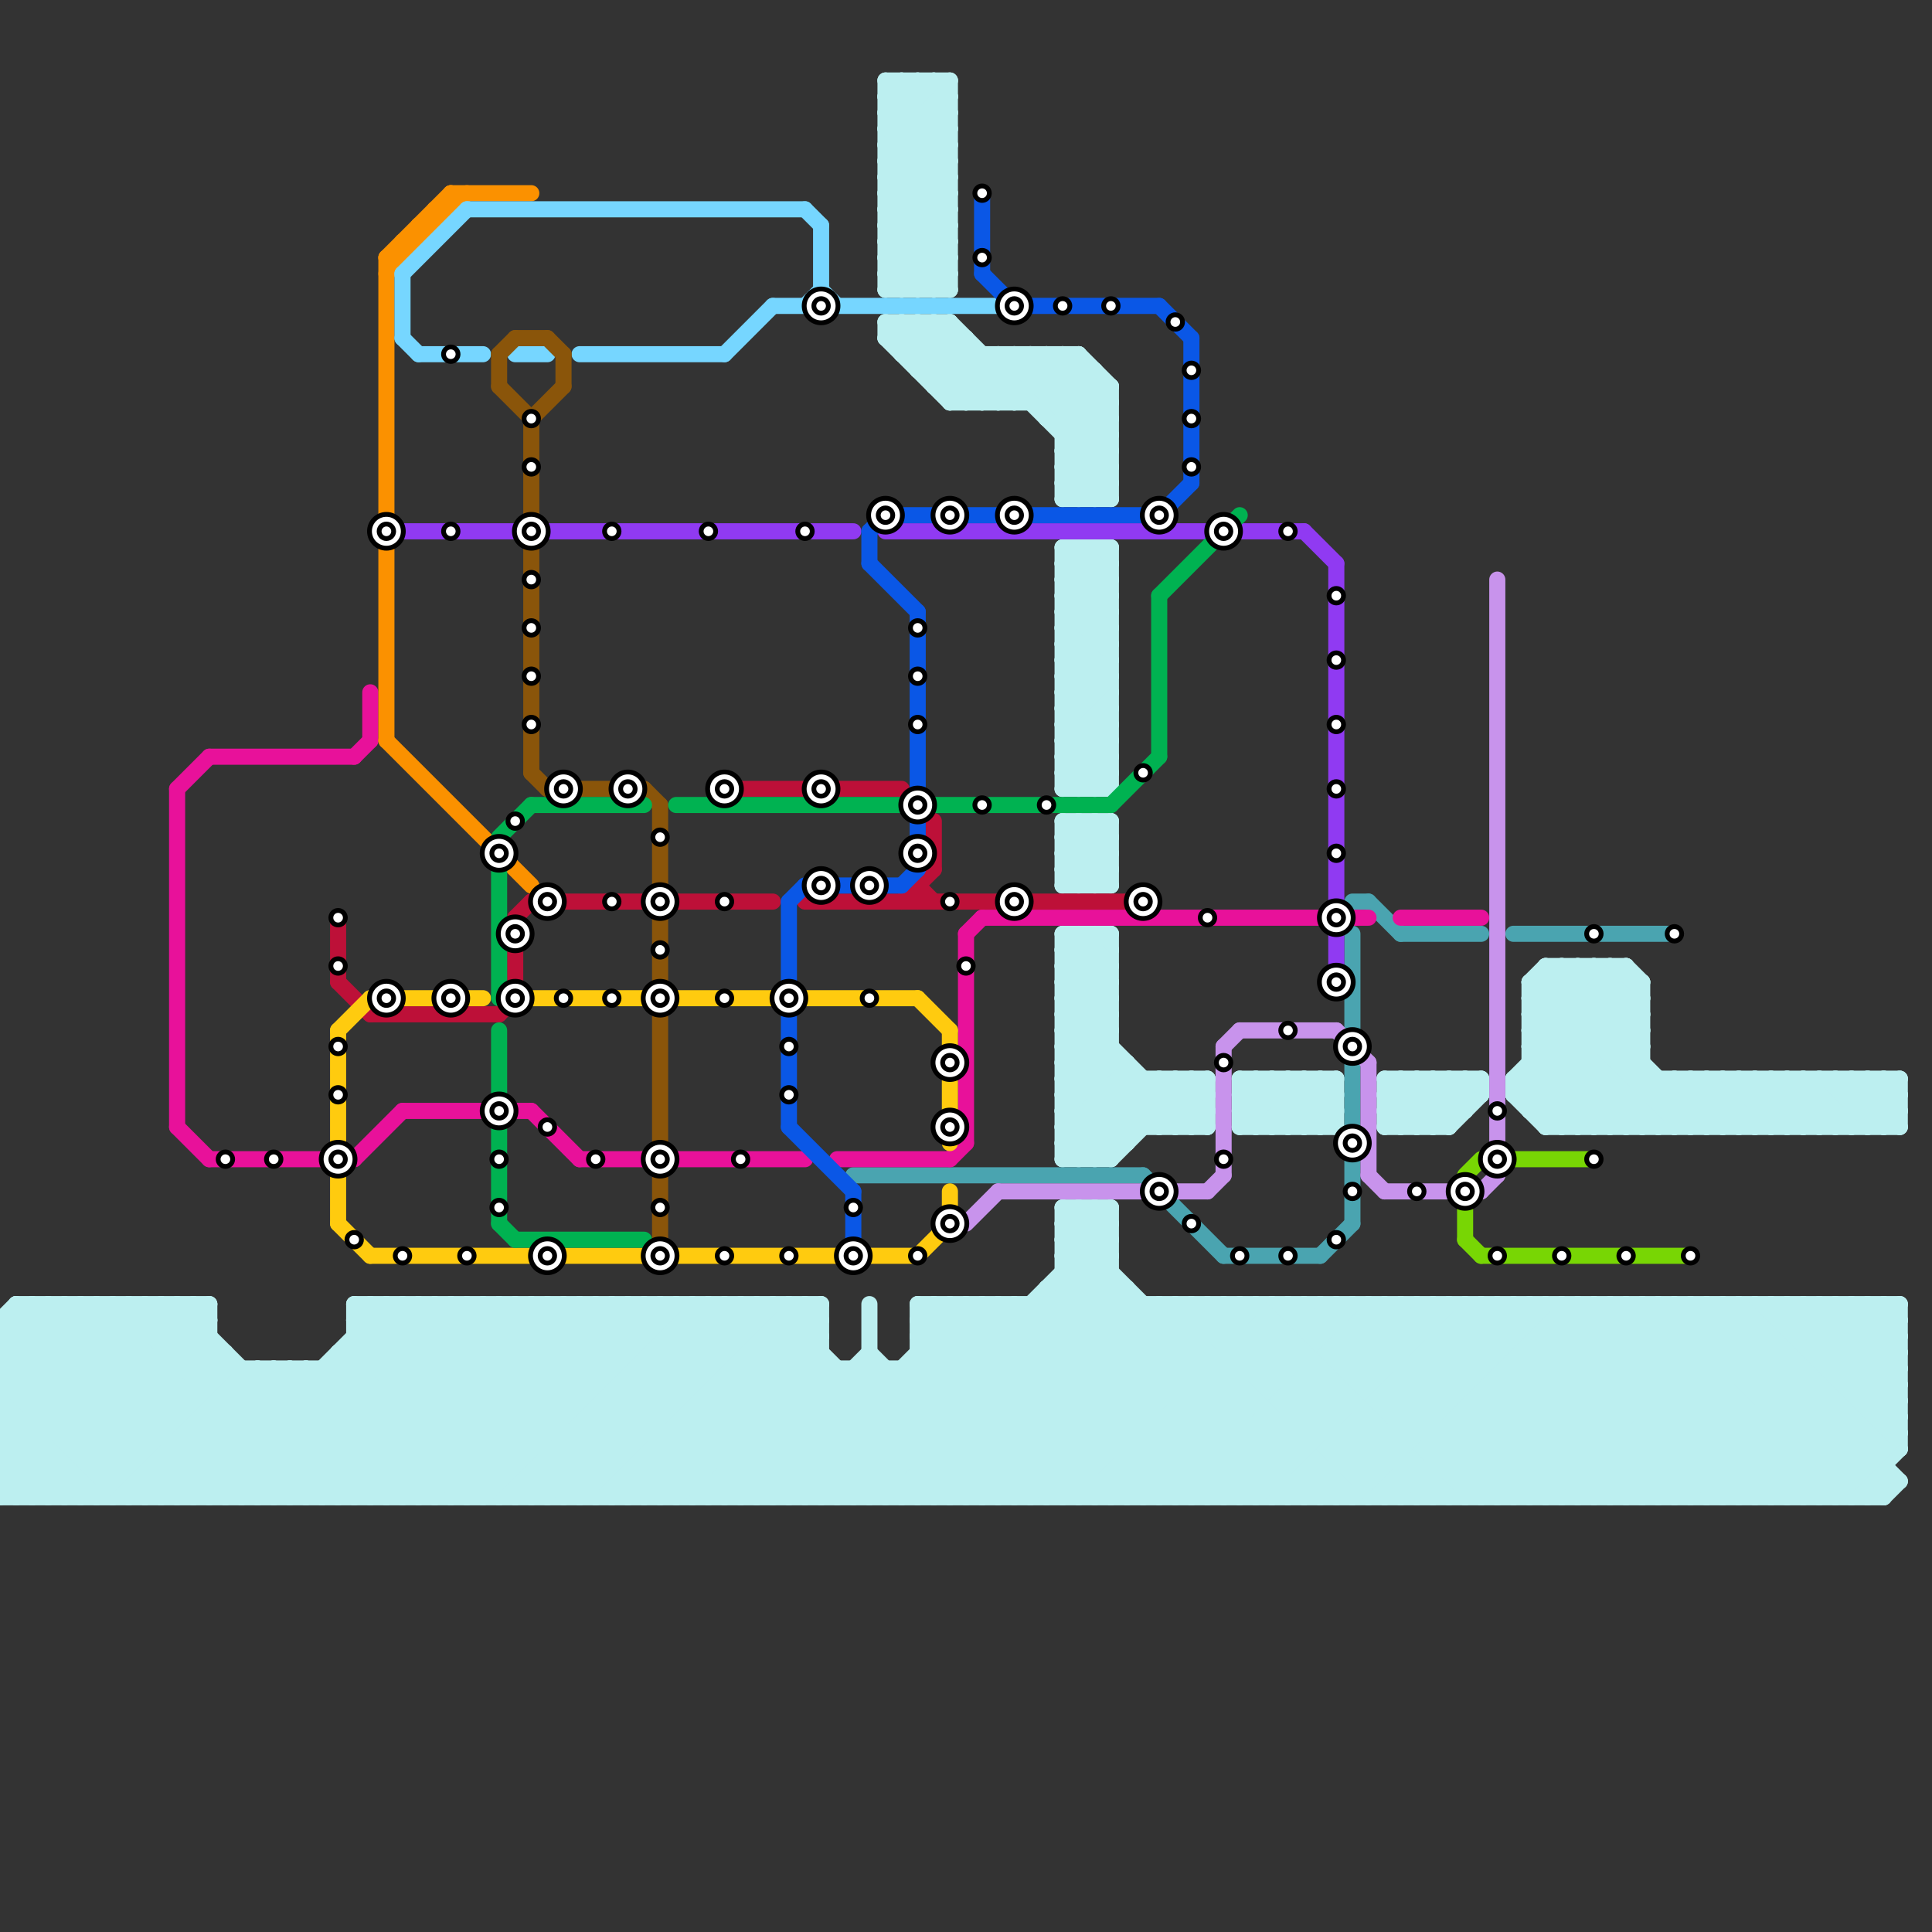 
<svg version="1.1" xmlns="http://www.w3.org/2000/svg" viewBox="0 0 120 120">
<rect x="0" y="0" width="120" height="120" fill="#333333" stroke="none"/>
<style>text { font: 1px Helvetica; font-weight: 600; white-space: pre; dominant-baseline: central; } line { stroke-width: 1; fill: none; stroke-linecap: round; stroke-linejoin: round; } .c0 { stroke: #bceff0 } .c1 { stroke: #4aa4b0 } .c2 { stroke: #78d604 } .c3 { stroke: #e8119a } .c4 { stroke: #bd1038 } .c5 { stroke: #ffcb0f } .c6 { stroke: #fb9100 } .c7 { stroke: #76d6ff } .c8 { stroke: #903af2 } .c9 { stroke: #8a550a } .c10 { stroke: #00b251 } .c11 { stroke: #0a57e6 } .c12 { stroke: #c893ec }</style><defs><g id="wm-xf"><circle r="1.2" fill="#000"/><circle r="0.9" fill="#fff"/><circle r="0.6" fill="#000"/><circle r="0.3" fill="#fff"/></g><g id="wm"><circle r="0.6" fill="#000"/><circle r="0.3" fill="#fff"/></g></defs><line class="c0" x1="56" y1="85" x2="56" y2="93"/><line class="c0" x1="89" y1="67" x2="91" y2="69"/><line class="c0" x1="66" y1="37" x2="69" y2="34"/><line class="c0" x1="66" y1="39" x2="69" y2="36"/><line class="c0" x1="65" y1="80" x2="70" y2="80"/><line class="c0" x1="101" y1="81" x2="101" y2="93"/><line class="c0" x1="94" y1="68" x2="101" y2="61"/><line class="c0" x1="65" y1="80" x2="78" y2="93"/><line class="c0" x1="66" y1="41" x2="69" y2="44"/><line class="c0" x1="66" y1="43" x2="69" y2="46"/><line class="c0" x1="95" y1="63" x2="98" y2="60"/><line class="c0" x1="84" y1="81" x2="96" y2="93"/><line class="c0" x1="34" y1="93" x2="46" y2="81"/><line class="c0" x1="12" y1="81" x2="13" y2="82"/><line class="c0" x1="68" y1="58" x2="69" y2="59"/><line class="c0" x1="3" y1="81" x2="3" y2="93"/><line class="c0" x1="52" y1="93" x2="69" y2="76"/><line class="c0" x1="72" y1="70" x2="75" y2="67"/><line class="c0" x1="66" y1="60" x2="68" y2="58"/><line class="c0" x1="28" y1="81" x2="40" y2="93"/><line class="c0" x1="92" y1="81" x2="92" y2="93"/><line class="c0" x1="49" y1="93" x2="61" y2="81"/><line class="c0" x1="99" y1="81" x2="111" y2="93"/><line class="c0" x1="66" y1="36" x2="69" y2="36"/><line class="c0" x1="105" y1="67" x2="108" y2="70"/><line class="c0" x1="66" y1="38" x2="69" y2="38"/><line class="c0" x1="86" y1="81" x2="98" y2="93"/><line class="c0" x1="24" y1="93" x2="36" y2="81"/><line class="c0" x1="5" y1="81" x2="5" y2="93"/><line class="c0" x1="80" y1="81" x2="92" y2="93"/><line class="c0" x1="60" y1="93" x2="72" y2="81"/><line class="c0" x1="77" y1="69" x2="83" y2="69"/><line class="c0" x1="23" y1="81" x2="23" y2="93"/><line class="c0" x1="30" y1="81" x2="42" y2="93"/><line class="c0" x1="66" y1="70" x2="68" y2="72"/><line class="c0" x1="79" y1="81" x2="91" y2="93"/><line class="c0" x1="26" y1="93" x2="38" y2="81"/><line class="c0" x1="91" y1="67" x2="91" y2="69"/><line class="c0" x1="66" y1="27" x2="69" y2="24"/><line class="c0" x1="94" y1="81" x2="106" y2="93"/><line class="c0" x1="81" y1="81" x2="93" y2="93"/><line class="c0" x1="80" y1="93" x2="92" y2="81"/><line class="c0" x1="56" y1="18" x2="59" y2="15"/><line class="c0" x1="67" y1="58" x2="67" y2="72"/><line class="c0" x1="98" y1="81" x2="98" y2="93"/><line class="c0" x1="58" y1="24" x2="69" y2="24"/><line class="c0" x1="69" y1="58" x2="69" y2="72"/><line class="c0" x1="86" y1="68" x2="88" y2="70"/><line class="c0" x1="66" y1="59" x2="69" y2="59"/><line class="c0" x1="33" y1="81" x2="45" y2="93"/><line class="c0" x1="77" y1="69" x2="79" y2="67"/><line class="c0" x1="56" y1="5" x2="59" y2="8"/><line class="c0" x1="66" y1="70" x2="75" y2="70"/><line class="c0" x1="29" y1="93" x2="41" y2="81"/><line class="c0" x1="56" y1="22" x2="58" y2="20"/><line class="c0" x1="68" y1="31" x2="69" y2="30"/><line class="c0" x1="95" y1="61" x2="104" y2="70"/><line class="c0" x1="39" y1="93" x2="51" y2="81"/><line class="c0" x1="52" y1="85" x2="52" y2="93"/><line class="c0" x1="58" y1="5" x2="58" y2="18"/><line class="c0" x1="66" y1="46" x2="69" y2="43"/><line class="c0" x1="66" y1="48" x2="69" y2="45"/><line class="c0" x1="31" y1="93" x2="43" y2="81"/><line class="c0" x1="47" y1="93" x2="55" y2="85"/><line class="c0" x1="34" y1="81" x2="46" y2="93"/><line class="c0" x1="109" y1="81" x2="118" y2="90"/><line class="c0" x1="57" y1="23" x2="68" y2="23"/><line class="c0" x1="55" y1="18" x2="59" y2="14"/><line class="c0" x1="90" y1="81" x2="90" y2="93"/><line class="c0" x1="66" y1="30" x2="67" y2="31"/><line class="c0" x1="0" y1="86" x2="118" y2="86"/><line class="c0" x1="82" y1="81" x2="82" y2="93"/><line class="c0" x1="0" y1="88" x2="118" y2="88"/><line class="c0" x1="67" y1="51" x2="69" y2="53"/><line class="c0" x1="103" y1="81" x2="115" y2="93"/><line class="c0" x1="107" y1="93" x2="118" y2="82"/><line class="c0" x1="66" y1="58" x2="69" y2="58"/><line class="c0" x1="66" y1="36" x2="68" y2="34"/><line class="c0" x1="42" y1="81" x2="42" y2="93"/><line class="c0" x1="95" y1="68" x2="102" y2="61"/><line class="c0" x1="29" y1="81" x2="29" y2="93"/><line class="c0" x1="0" y1="82" x2="13" y2="82"/><line class="c0" x1="86" y1="67" x2="89" y2="70"/><line class="c0" x1="101" y1="81" x2="113" y2="93"/><line class="c0" x1="80" y1="67" x2="83" y2="70"/><line class="c0" x1="44" y1="81" x2="44" y2="93"/><line class="c0" x1="78" y1="70" x2="81" y2="67"/><line class="c0" x1="100" y1="81" x2="112" y2="93"/><line class="c0" x1="50" y1="93" x2="62" y2="81"/><line class="c0" x1="86" y1="93" x2="98" y2="81"/><line class="c0" x1="66" y1="35" x2="67" y2="34"/><line class="c0" x1="6" y1="81" x2="6" y2="93"/><line class="c0" x1="37" y1="81" x2="37" y2="93"/><line class="c0" x1="108" y1="81" x2="108" y2="93"/><line class="c0" x1="68" y1="55" x2="69" y2="54"/><line class="c0" x1="31" y1="81" x2="43" y2="93"/><line class="c0" x1="80" y1="70" x2="83" y2="67"/><line class="c0" x1="95" y1="81" x2="95" y2="93"/><line class="c0" x1="101" y1="93" x2="113" y2="81"/><line class="c0" x1="66" y1="40" x2="69" y2="43"/><line class="c0" x1="66" y1="42" x2="69" y2="45"/><line class="c0" x1="55" y1="18" x2="59" y2="18"/><line class="c0" x1="66" y1="71" x2="70" y2="67"/><line class="c0" x1="23" y1="81" x2="35" y2="93"/><line class="c0" x1="0" y1="87" x2="118" y2="87"/><line class="c0" x1="55" y1="10" x2="59" y2="10"/><line class="c0" x1="55" y1="20" x2="59" y2="20"/><line class="c0" x1="55" y1="12" x2="59" y2="12"/><line class="c0" x1="3" y1="93" x2="13" y2="83"/><line class="c0" x1="68" y1="51" x2="69" y2="52"/><line class="c0" x1="21" y1="84" x2="21" y2="93"/><line class="c0" x1="67" y1="22" x2="69" y2="24"/><line class="c0" x1="113" y1="81" x2="118" y2="86"/><line class="c0" x1="112" y1="81" x2="112" y2="93"/><line class="c0" x1="66" y1="37" x2="69" y2="37"/><line class="c0" x1="71" y1="67" x2="71" y2="70"/><line class="c0" x1="66" y1="29" x2="69" y2="29"/><line class="c0" x1="66" y1="39" x2="69" y2="39"/><line class="c0" x1="66" y1="43" x2="69" y2="40"/><line class="c0" x1="66" y1="31" x2="69" y2="31"/><line class="c0" x1="107" y1="67" x2="107" y2="70"/><line class="c0" x1="77" y1="68" x2="83" y2="68"/><line class="c0" x1="104" y1="70" x2="107" y2="67"/><line class="c0" x1="114" y1="81" x2="114" y2="93"/><line class="c0" x1="73" y1="67" x2="73" y2="70"/><line class="c0" x1="115" y1="67" x2="115" y2="70"/><line class="c0" x1="66" y1="34" x2="66" y2="49"/><line class="c0" x1="46" y1="93" x2="54" y2="85"/><line class="c0" x1="98" y1="70" x2="102" y2="66"/><line class="c0" x1="66" y1="65" x2="69" y2="65"/><line class="c0" x1="70" y1="93" x2="82" y2="81"/><line class="c0" x1="66" y1="61" x2="69" y2="64"/><line class="c0" x1="95" y1="61" x2="95" y2="69"/><line class="c0" x1="21" y1="84" x2="51" y2="84"/><line class="c0" x1="65" y1="26" x2="69" y2="26"/><line class="c0" x1="99" y1="70" x2="102" y2="67"/><line class="c0" x1="105" y1="70" x2="108" y2="67"/><line class="c0" x1="40" y1="93" x2="51" y2="82"/><line class="c0" x1="36" y1="81" x2="48" y2="93"/><line class="c0" x1="94" y1="68" x2="96" y2="70"/><line class="c0" x1="96" y1="61" x2="105" y2="70"/><line class="c0" x1="32" y1="93" x2="44" y2="81"/><line class="c0" x1="66" y1="71" x2="70" y2="71"/><line class="c0" x1="66" y1="62" x2="69" y2="59"/><line class="c0" x1="101" y1="70" x2="104" y2="67"/><line class="c0" x1="55" y1="85" x2="55" y2="93"/><line class="c0" x1="66" y1="64" x2="69" y2="61"/><line class="c0" x1="55" y1="10" x2="59" y2="14"/><line class="c0" x1="55" y1="12" x2="59" y2="16"/><line class="c0" x1="117" y1="67" x2="118" y2="68"/><line class="c0" x1="22" y1="84" x2="31" y2="93"/><line class="c0" x1="96" y1="70" x2="118" y2="70"/><line class="c0" x1="63" y1="22" x2="63" y2="25"/><line class="c0" x1="83" y1="81" x2="83" y2="93"/><line class="c0" x1="76" y1="93" x2="88" y2="81"/><line class="c0" x1="107" y1="67" x2="110" y2="70"/><line class="c0" x1="55" y1="17" x2="56" y2="18"/><line class="c0" x1="85" y1="81" x2="85" y2="93"/><line class="c0" x1="58" y1="93" x2="70" y2="81"/><line class="c0" x1="110" y1="81" x2="118" y2="89"/><line class="c0" x1="66" y1="46" x2="69" y2="46"/><line class="c0" x1="66" y1="48" x2="69" y2="48"/><line class="c0" x1="45" y1="81" x2="45" y2="93"/><line class="c0" x1="79" y1="70" x2="82" y2="67"/><line class="c0" x1="39" y1="81" x2="51" y2="93"/><line class="c0" x1="0" y1="93" x2="12" y2="81"/><line class="c0" x1="96" y1="60" x2="106" y2="70"/><line class="c0" x1="100" y1="70" x2="103" y2="67"/><line class="c0" x1="109" y1="81" x2="109" y2="93"/><line class="c0" x1="47" y1="81" x2="47" y2="93"/><line class="c0" x1="56" y1="20" x2="61" y2="25"/><line class="c0" x1="96" y1="81" x2="96" y2="93"/><line class="c0" x1="57" y1="83" x2="59" y2="81"/><line class="c0" x1="102" y1="93" x2="114" y2="81"/><line class="c0" x1="77" y1="68" x2="79" y2="70"/><line class="c0" x1="43" y1="93" x2="51" y2="85"/><line class="c0" x1="24" y1="81" x2="36" y2="93"/><line class="c0" x1="81" y1="67" x2="83" y2="69"/><line class="c0" x1="79" y1="67" x2="79" y2="70"/><line class="c0" x1="111" y1="81" x2="111" y2="93"/><line class="c0" x1="116" y1="93" x2="117" y2="92"/><line class="c0" x1="38" y1="81" x2="38" y2="93"/><line class="c0" x1="66" y1="58" x2="69" y2="61"/><line class="c0" x1="51" y1="81" x2="51" y2="93"/><line class="c0" x1="55" y1="9" x2="59" y2="5"/><line class="c0" x1="57" y1="5" x2="59" y2="7"/><line class="c0" x1="59" y1="25" x2="62" y2="22"/><line class="c0" x1="21" y1="85" x2="29" y2="93"/><line class="c0" x1="66" y1="77" x2="68" y2="75"/><line class="c0" x1="108" y1="93" x2="118" y2="83"/><line class="c0" x1="66" y1="45" x2="69" y2="45"/><line class="c0" x1="74" y1="67" x2="74" y2="70"/><line class="c0" x1="66" y1="70" x2="70" y2="66"/><line class="c0" x1="66" y1="47" x2="69" y2="47"/><line class="c0" x1="117" y1="93" x2="118" y2="92"/><line class="c0" x1="95" y1="65" x2="100" y2="70"/><line class="c0" x1="110" y1="67" x2="110" y2="70"/><line class="c0" x1="55" y1="11" x2="59" y2="11"/><line class="c0" x1="55" y1="13" x2="59" y2="13"/><line class="c0" x1="107" y1="70" x2="110" y2="67"/><line class="c0" x1="89" y1="67" x2="89" y2="70"/><line class="c0" x1="67" y1="34" x2="67" y2="49"/><line class="c0" x1="71" y1="93" x2="83" y2="81"/><line class="c0" x1="66" y1="40" x2="69" y2="37"/><line class="c0" x1="66" y1="28" x2="69" y2="28"/><line class="c0" x1="66" y1="42" x2="69" y2="39"/><line class="c0" x1="86" y1="69" x2="88" y2="67"/><line class="c0" x1="27" y1="81" x2="27" y2="93"/><line class="c0" x1="114" y1="81" x2="118" y2="85"/><line class="c0" x1="58" y1="81" x2="70" y2="93"/><line class="c0" x1="66" y1="29" x2="68" y2="31"/><line class="c0" x1="115" y1="67" x2="118" y2="70"/><line class="c0" x1="73" y1="93" x2="85" y2="81"/><line class="c0" x1="65" y1="22" x2="65" y2="26"/><line class="c0" x1="91" y1="81" x2="91" y2="93"/><line class="c0" x1="48" y1="93" x2="60" y2="81"/><line class="c0" x1="23" y1="93" x2="35" y2="81"/><line class="c0" x1="41" y1="81" x2="41" y2="93"/><line class="c0" x1="35" y1="81" x2="35" y2="93"/><line class="c0" x1="106" y1="81" x2="106" y2="93"/><line class="c0" x1="22" y1="81" x2="22" y2="93"/><line class="c0" x1="86" y1="68" x2="87" y2="67"/><line class="c0" x1="77" y1="93" x2="89" y2="81"/><line class="c0" x1="66" y1="64" x2="72" y2="70"/><line class="c0" x1="117" y1="70" x2="118" y2="69"/><line class="c0" x1="96" y1="69" x2="102" y2="63"/><line class="c0" x1="66" y1="61" x2="69" y2="58"/><line class="c0" x1="66" y1="63" x2="69" y2="60"/><line class="c0" x1="55" y1="11" x2="59" y2="15"/><line class="c0" x1="86" y1="69" x2="87" y2="70"/><line class="c0" x1="110" y1="67" x2="113" y2="70"/><line class="c0" x1="55" y1="13" x2="59" y2="17"/><line class="c0" x1="59" y1="25" x2="69" y2="25"/><line class="c0" x1="0" y1="91" x2="117" y2="91"/><line class="c0" x1="0" y1="93" x2="117" y2="93"/><line class="c0" x1="117" y1="81" x2="117" y2="93"/><line class="c0" x1="111" y1="67" x2="111" y2="70"/><line class="c0" x1="55" y1="93" x2="69" y2="79"/><line class="c0" x1="68" y1="49" x2="69" y2="48"/><line class="c0" x1="7" y1="81" x2="19" y2="93"/><line class="c0" x1="63" y1="81" x2="75" y2="93"/><line class="c0" x1="9" y1="93" x2="17" y2="85"/><line class="c0" x1="66" y1="52" x2="69" y2="55"/><line class="c0" x1="57" y1="20" x2="62" y2="25"/><line class="c0" x1="22" y1="82" x2="23" y2="81"/><line class="c0" x1="55" y1="7" x2="57" y2="5"/><line class="c0" x1="103" y1="93" x2="115" y2="81"/><line class="c0" x1="67" y1="58" x2="69" y2="60"/><line class="c0" x1="58" y1="24" x2="60" y2="22"/><line class="c0" x1="58" y1="5" x2="59" y2="6"/><line class="c0" x1="96" y1="81" x2="108" y2="93"/><line class="c0" x1="103" y1="70" x2="106" y2="67"/><line class="c0" x1="0" y1="83" x2="2" y2="81"/><line class="c0" x1="46" y1="81" x2="58" y2="93"/><line class="c0" x1="61" y1="93" x2="73" y2="81"/><line class="c0" x1="65" y1="26" x2="68" y2="23"/><line class="c0" x1="97" y1="93" x2="109" y2="81"/><line class="c0" x1="54" y1="81" x2="54" y2="93"/><line class="c0" x1="95" y1="65" x2="100" y2="60"/><line class="c0" x1="58" y1="20" x2="63" y2="25"/><line class="c0" x1="79" y1="67" x2="82" y2="70"/><line class="c0" x1="48" y1="81" x2="60" y2="93"/><line class="c0" x1="62" y1="22" x2="69" y2="29"/><line class="c0" x1="55" y1="21" x2="56" y2="20"/><line class="c0" x1="57" y1="23" x2="59" y2="21"/><line class="c0" x1="55" y1="17" x2="59" y2="13"/><line class="c0" x1="54" y1="93" x2="69" y2="78"/><line class="c0" x1="92" y1="93" x2="104" y2="81"/><line class="c0" x1="62" y1="25" x2="65" y2="22"/><line class="c0" x1="94" y1="67" x2="97" y2="70"/><line class="c0" x1="74" y1="70" x2="75" y2="69"/><line class="c0" x1="79" y1="93" x2="91" y2="81"/><line class="c0" x1="58" y1="18" x2="59" y2="17"/><line class="c0" x1="94" y1="93" x2="106" y2="81"/><line class="c0" x1="64" y1="25" x2="67" y2="22"/><line class="c0" x1="82" y1="67" x2="82" y2="70"/><line class="c0" x1="50" y1="81" x2="51" y2="82"/><line class="c0" x1="60" y1="81" x2="72" y2="93"/><line class="c0" x1="66" y1="51" x2="69" y2="54"/><line class="c0" x1="95" y1="69" x2="118" y2="69"/><line class="c0" x1="99" y1="60" x2="99" y2="70"/><line class="c0" x1="115" y1="70" x2="118" y2="67"/><line class="c0" x1="62" y1="22" x2="62" y2="25"/><line class="c0" x1="87" y1="93" x2="99" y2="81"/><line class="c0" x1="66" y1="44" x2="69" y2="44"/><line class="c0" x1="105" y1="81" x2="105" y2="93"/><line class="c0" x1="74" y1="93" x2="86" y2="81"/><line class="c0" x1="43" y1="81" x2="43" y2="93"/><line class="c0" x1="113" y1="67" x2="113" y2="70"/><line class="c0" x1="101" y1="60" x2="101" y2="70"/><line class="c0" x1="0" y1="91" x2="10" y2="81"/><line class="c0" x1="89" y1="93" x2="101" y2="81"/><line class="c0" x1="97" y1="81" x2="97" y2="93"/><line class="c0" x1="16" y1="93" x2="28" y2="81"/><line class="c0" x1="72" y1="81" x2="72" y2="93"/><line class="c0" x1="66" y1="48" x2="67" y2="49"/><line class="c0" x1="59" y1="81" x2="71" y2="93"/><line class="c0" x1="108" y1="67" x2="108" y2="70"/><line class="c0" x1="66" y1="76" x2="69" y2="76"/><line class="c0" x1="58" y1="23" x2="60" y2="21"/><line class="c0" x1="66" y1="28" x2="69" y2="31"/><line class="c0" x1="66" y1="67" x2="75" y2="67"/><line class="c0" x1="66" y1="34" x2="69" y2="34"/><line class="c0" x1="66" y1="69" x2="75" y2="69"/><line class="c0" x1="81" y1="67" x2="81" y2="70"/><line class="c0" x1="57" y1="5" x2="57" y2="18"/><line class="c0" x1="41" y1="93" x2="51" y2="83"/><line class="c0" x1="66" y1="22" x2="69" y2="25"/><line class="c0" x1="55" y1="21" x2="59" y2="25"/><line class="c0" x1="95" y1="61" x2="102" y2="61"/><line class="c0" x1="67" y1="93" x2="79" y2="81"/><line class="c0" x1="66" y1="75" x2="66" y2="93"/><line class="c0" x1="1" y1="82" x2="12" y2="93"/><line class="c0" x1="66" y1="59" x2="67" y2="58"/><line class="c0" x1="8" y1="81" x2="20" y2="93"/><line class="c0" x1="68" y1="34" x2="68" y2="49"/><line class="c0" x1="73" y1="81" x2="85" y2="93"/><line class="c0" x1="96" y1="70" x2="102" y2="64"/><line class="c0" x1="111" y1="67" x2="114" y2="70"/><line class="c0" x1="0" y1="89" x2="4" y2="93"/><line class="c0" x1="69" y1="93" x2="81" y2="81"/><line class="c0" x1="68" y1="75" x2="68" y2="93"/><line class="c0" x1="96" y1="93" x2="108" y2="81"/><line class="c0" x1="90" y1="67" x2="91" y2="68"/><line class="c0" x1="10" y1="81" x2="22" y2="93"/><line class="c0" x1="66" y1="60" x2="69" y2="63"/><line class="c0" x1="62" y1="81" x2="62" y2="93"/><line class="c0" x1="22" y1="83" x2="32" y2="93"/><line class="c0" x1="102" y1="81" x2="114" y2="93"/><line class="c0" x1="68" y1="75" x2="69" y2="76"/><line class="c0" x1="67" y1="75" x2="67" y2="93"/><line class="c0" x1="87" y1="81" x2="99" y2="93"/><line class="c0" x1="95" y1="64" x2="101" y2="70"/><line class="c0" x1="69" y1="34" x2="69" y2="49"/><line class="c0" x1="77" y1="81" x2="89" y2="93"/><line class="c0" x1="98" y1="93" x2="110" y2="81"/><line class="c0" x1="74" y1="81" x2="86" y2="93"/><line class="c0" x1="66" y1="53" x2="69" y2="53"/><line class="c0" x1="66" y1="55" x2="69" y2="55"/><line class="c0" x1="102" y1="61" x2="102" y2="70"/><line class="c0" x1="4" y1="93" x2="13" y2="84"/><line class="c0" x1="76" y1="81" x2="88" y2="93"/><line class="c0" x1="57" y1="81" x2="57" y2="93"/><line class="c0" x1="116" y1="67" x2="118" y2="69"/><line class="c0" x1="95" y1="93" x2="107" y2="81"/><line class="c0" x1="77" y1="68" x2="78" y2="67"/><line class="c0" x1="64" y1="22" x2="64" y2="25"/><line class="c0" x1="100" y1="60" x2="100" y2="70"/><line class="c0" x1="56" y1="93" x2="69" y2="80"/><line class="c0" x1="9" y1="81" x2="9" y2="93"/><line class="c0" x1="56" y1="21" x2="57" y2="20"/><line class="c0" x1="0" y1="87" x2="6" y2="81"/><line class="c0" x1="37" y1="93" x2="49" y2="81"/><line class="c0" x1="55" y1="14" x2="59" y2="10"/><line class="c0" x1="55" y1="16" x2="59" y2="12"/><line class="c0" x1="3" y1="81" x2="15" y2="93"/><line class="c0" x1="18" y1="93" x2="30" y2="81"/><line class="c0" x1="57" y1="81" x2="118" y2="81"/><line class="c0" x1="57" y1="83" x2="118" y2="83"/><line class="c0" x1="92" y1="81" x2="104" y2="93"/><line class="c0" x1="11" y1="81" x2="11" y2="93"/><line class="c0" x1="69" y1="72" x2="74" y2="67"/><line class="c0" x1="17" y1="93" x2="29" y2="81"/><line class="c0" x1="5" y1="81" x2="17" y2="93"/><line class="c0" x1="59" y1="20" x2="69" y2="30"/><line class="c0" x1="61" y1="81" x2="73" y2="93"/><line class="c0" x1="66" y1="54" x2="69" y2="54"/><line class="c0" x1="97" y1="81" x2="109" y2="93"/><line class="c0" x1="113" y1="67" x2="116" y2="70"/><line class="c0" x1="4" y1="81" x2="4" y2="93"/><line class="c0" x1="21" y1="84" x2="30" y2="93"/><line class="c0" x1="75" y1="81" x2="75" y2="93"/><line class="c0" x1="22" y1="81" x2="51" y2="81"/><line class="c0" x1="95" y1="63" x2="102" y2="70"/><line class="c0" x1="57" y1="84" x2="66" y2="93"/><line class="c0" x1="1" y1="81" x2="13" y2="81"/><line class="c0" x1="19" y1="93" x2="31" y2="81"/><line class="c0" x1="2" y1="93" x2="13" y2="82"/><line class="c0" x1="67" y1="49" x2="69" y2="47"/><line class="c0" x1="0" y1="89" x2="8" y2="81"/><line class="c0" x1="66" y1="49" x2="69" y2="46"/><line class="c0" x1="66" y1="41" x2="69" y2="38"/><line class="c0" x1="95" y1="66" x2="99" y2="70"/><line class="c0" x1="98" y1="60" x2="102" y2="64"/><line class="c0" x1="22" y1="82" x2="33" y2="93"/><line class="c0" x1="98" y1="81" x2="110" y2="93"/><line class="c0" x1="108" y1="67" x2="111" y2="70"/><line class="c0" x1="42" y1="93" x2="51" y2="84"/><line class="c0" x1="53" y1="85" x2="61" y2="93"/><line class="c0" x1="66" y1="36" x2="69" y2="39"/><line class="c0" x1="66" y1="38" x2="69" y2="41"/><line class="c0" x1="57" y1="82" x2="118" y2="82"/><line class="c0" x1="66" y1="75" x2="69" y2="75"/><line class="c0" x1="97" y1="70" x2="102" y2="65"/><line class="c0" x1="66" y1="53" x2="68" y2="51"/><line class="c0" x1="66" y1="77" x2="69" y2="77"/><line class="c0" x1="64" y1="81" x2="64" y2="93"/><line class="c0" x1="83" y1="93" x2="95" y2="81"/><line class="c0" x1="88" y1="81" x2="88" y2="93"/><line class="c0" x1="69" y1="75" x2="69" y2="93"/><line class="c0" x1="95" y1="81" x2="107" y2="93"/><line class="c0" x1="89" y1="81" x2="101" y2="93"/><line class="c0" x1="91" y1="67" x2="92" y2="68"/><line class="c0" x1="66" y1="68" x2="75" y2="68"/><line class="c0" x1="66" y1="35" x2="69" y2="35"/><line class="c0" x1="1" y1="81" x2="1" y2="93"/><line class="c0" x1="82" y1="67" x2="83" y2="68"/><line class="c0" x1="66" y1="27" x2="69" y2="27"/><line class="c0" x1="85" y1="93" x2="97" y2="81"/><line class="c0" x1="20" y1="85" x2="20" y2="93"/><line class="c0" x1="93" y1="81" x2="93" y2="93"/><line class="c0" x1="26" y1="81" x2="38" y2="93"/><line class="c0" x1="96" y1="60" x2="96" y2="70"/><line class="c0" x1="88" y1="67" x2="90" y2="69"/><line class="c0" x1="66" y1="52" x2="67" y2="51"/><line class="c0" x1="90" y1="81" x2="102" y2="93"/><line class="c0" x1="0" y1="85" x2="8" y2="93"/><line class="c0" x1="112" y1="93" x2="118" y2="87"/><line class="c0" x1="63" y1="22" x2="69" y2="28"/><line class="c0" x1="107" y1="81" x2="107" y2="93"/><line class="c0" x1="111" y1="93" x2="118" y2="86"/><line class="c0" x1="22" y1="83" x2="51" y2="83"/><line class="c0" x1="66" y1="59" x2="69" y2="62"/><line class="c0" x1="45" y1="93" x2="54" y2="84"/><line class="c0" x1="53" y1="85" x2="53" y2="93"/><line class="c0" x1="77" y1="67" x2="77" y2="70"/><line class="c0" x1="0" y1="88" x2="5" y2="93"/><line class="c0" x1="66" y1="72" x2="71" y2="67"/><line class="c0" x1="60" y1="21" x2="60" y2="25"/><line class="c0" x1="95" y1="61" x2="96" y2="60"/><line class="c0" x1="42" y1="81" x2="54" y2="93"/><line class="c0" x1="63" y1="93" x2="75" y2="81"/><line class="c0" x1="109" y1="93" x2="118" y2="84"/><line class="c0" x1="29" y1="81" x2="41" y2="93"/><line class="c0" x1="0" y1="84" x2="14" y2="84"/><line class="c0" x1="38" y1="93" x2="50" y2="81"/><line class="c0" x1="66" y1="53" x2="68" y2="55"/><line class="c0" x1="65" y1="80" x2="65" y2="93"/><line class="c0" x1="49" y1="81" x2="51" y2="83"/><line class="c0" x1="55" y1="5" x2="55" y2="18"/><line class="c0" x1="70" y1="80" x2="70" y2="93"/><line class="c0" x1="44" y1="81" x2="56" y2="93"/><line class="c0" x1="90" y1="93" x2="102" y2="81"/><line class="c0" x1="12" y1="81" x2="12" y2="93"/><line class="c0" x1="72" y1="67" x2="72" y2="70"/><line class="c0" x1="6" y1="81" x2="18" y2="93"/><line class="c0" x1="37" y1="81" x2="49" y2="93"/><line class="c0" x1="27" y1="93" x2="39" y2="81"/><line class="c0" x1="55" y1="15" x2="59" y2="11"/><line class="c0" x1="22" y1="82" x2="51" y2="82"/><line class="c0" x1="13" y1="81" x2="13" y2="93"/><line class="c0" x1="78" y1="81" x2="78" y2="93"/><line class="c0" x1="85" y1="81" x2="97" y2="93"/><line class="c0" x1="0" y1="85" x2="118" y2="85"/><line class="c0" x1="22" y1="93" x2="34" y2="81"/><line class="c0" x1="95" y1="62" x2="97" y2="60"/><line class="c0" x1="55" y1="16" x2="57" y2="18"/><line class="c0" x1="66" y1="67" x2="70" y2="71"/><line class="c0" x1="95" y1="67" x2="98" y2="70"/><line class="c0" x1="57" y1="22" x2="59" y2="20"/><line class="c0" x1="90" y1="67" x2="90" y2="70"/><line class="c0" x1="40" y1="81" x2="40" y2="93"/><line class="c0" x1="67" y1="55" x2="69" y2="53"/><line class="c0" x1="57" y1="82" x2="58" y2="81"/><line class="c0" x1="86" y1="70" x2="90" y2="70"/><line class="c0" x1="88" y1="81" x2="100" y2="93"/><line class="c0" x1="118" y1="81" x2="118" y2="90"/><line class="c0" x1="104" y1="81" x2="104" y2="93"/><line class="c0" x1="89" y1="70" x2="92" y2="67"/><line class="c0" x1="25" y1="81" x2="25" y2="93"/><line class="c0" x1="66" y1="37" x2="69" y2="40"/><line class="c0" x1="66" y1="41" x2="69" y2="41"/><line class="c0" x1="66" y1="39" x2="69" y2="42"/><line class="c0" x1="66" y1="43" x2="69" y2="43"/><line class="c0" x1="55" y1="7" x2="59" y2="7"/><line class="c0" x1="66" y1="78" x2="69" y2="75"/><line class="c0" x1="55" y1="9" x2="59" y2="9"/><line class="c0" x1="95" y1="66" x2="102" y2="66"/><line class="c0" x1="83" y1="81" x2="95" y2="93"/><line class="c0" x1="116" y1="67" x2="116" y2="70"/><line class="c0" x1="16" y1="85" x2="24" y2="93"/><line class="c0" x1="58" y1="20" x2="58" y2="24"/><line class="c0" x1="103" y1="67" x2="103" y2="70"/><line class="c0" x1="55" y1="20" x2="55" y2="21"/><line class="c0" x1="110" y1="81" x2="110" y2="93"/><line class="c0" x1="57" y1="93" x2="70" y2="80"/><line class="c0" x1="67" y1="72" x2="72" y2="67"/><line class="c0" x1="57" y1="84" x2="118" y2="84"/><line class="c0" x1="118" y1="67" x2="118" y2="70"/><line class="c0" x1="66" y1="75" x2="69" y2="78"/><line class="c0" x1="94" y1="67" x2="118" y2="67"/><line class="c0" x1="18" y1="85" x2="26" y2="93"/><line class="c0" x1="66" y1="69" x2="69" y2="72"/><line class="c0" x1="55" y1="6" x2="56" y2="5"/><line class="c0" x1="0" y1="85" x2="4" y2="81"/><line class="c0" x1="102" y1="70" x2="105" y2="67"/><line class="c0" x1="77" y1="67" x2="80" y2="70"/><line class="c0" x1="45" y1="81" x2="57" y2="93"/><line class="c0" x1="95" y1="62" x2="103" y2="70"/><line class="c0" x1="66" y1="93" x2="78" y2="81"/><line class="c0" x1="66" y1="62" x2="69" y2="62"/><line class="c0" x1="32" y1="81" x2="44" y2="93"/><line class="c0" x1="57" y1="83" x2="67" y2="93"/><line class="c0" x1="66" y1="64" x2="69" y2="64"/><line class="c0" x1="55" y1="15" x2="58" y2="18"/><line class="c0" x1="84" y1="81" x2="84" y2="93"/><line class="c0" x1="87" y1="70" x2="90" y2="67"/><line class="c0" x1="47" y1="81" x2="59" y2="93"/><line class="c0" x1="55" y1="6" x2="59" y2="6"/><line class="c0" x1="68" y1="93" x2="80" y2="81"/><line class="c0" x1="99" y1="81" x2="99" y2="93"/><line class="c0" x1="66" y1="66" x2="70" y2="66"/><line class="c0" x1="66" y1="76" x2="83" y2="93"/><line class="c0" x1="105" y1="93" x2="117" y2="81"/><line class="c0" x1="86" y1="81" x2="86" y2="93"/><line class="c0" x1="68" y1="23" x2="68" y2="31"/><line class="c0" x1="61" y1="25" x2="64" y2="22"/><line class="c0" x1="80" y1="81" x2="80" y2="93"/><line class="c0" x1="55" y1="7" x2="59" y2="11"/><line class="c0" x1="55" y1="9" x2="59" y2="13"/><line class="c0" x1="72" y1="67" x2="75" y2="70"/><line class="c0" x1="116" y1="81" x2="118" y2="83"/><line class="c0" x1="30" y1="81" x2="30" y2="93"/><line class="c0" x1="79" y1="81" x2="79" y2="93"/><line class="c0" x1="87" y1="67" x2="87" y2="70"/><line class="c0" x1="88" y1="70" x2="91" y2="67"/><line class="c0" x1="72" y1="93" x2="84" y2="81"/><line class="c0" x1="94" y1="81" x2="94" y2="93"/><line class="c0" x1="66" y1="46" x2="69" y2="49"/><line class="c0" x1="11" y1="93" x2="19" y2="85"/><line class="c0" x1="81" y1="81" x2="81" y2="93"/><line class="c0" x1="14" y1="84" x2="14" y2="93"/><line class="c0" x1="73" y1="70" x2="75" y2="68"/><line class="c0" x1="113" y1="70" x2="116" y2="67"/><line class="c0" x1="38" y1="81" x2="50" y2="93"/><line class="c0" x1="59" y1="93" x2="71" y2="81"/><line class="c0" x1="77" y1="67" x2="83" y2="67"/><line class="c0" x1="0" y1="90" x2="9" y2="81"/><line class="c0" x1="5" y1="93" x2="14" y2="84"/><line class="c0" x1="66" y1="63" x2="73" y2="70"/><line class="c0" x1="106" y1="67" x2="106" y2="70"/><line class="c0" x1="33" y1="81" x2="33" y2="93"/><line class="c0" x1="40" y1="81" x2="52" y2="93"/><line class="c0" x1="57" y1="82" x2="68" y2="93"/><line class="c0" x1="27" y1="81" x2="39" y2="93"/><line class="c0" x1="0" y1="84" x2="9" y2="93"/><line class="c0" x1="55" y1="6" x2="59" y2="10"/><line class="c0" x1="77" y1="70" x2="80" y2="67"/><line class="c0" x1="66" y1="26" x2="68" y2="24"/><line class="c0" x1="66" y1="66" x2="70" y2="70"/><line class="c0" x1="104" y1="81" x2="116" y2="93"/><line class="c0" x1="91" y1="81" x2="103" y2="93"/><line class="c0" x1="57" y1="85" x2="65" y2="93"/><line class="c0" x1="65" y1="25" x2="67" y2="23"/><line class="c0" x1="66" y1="54" x2="67" y2="55"/><line class="c0" x1="34" y1="81" x2="34" y2="93"/><line class="c0" x1="0" y1="92" x2="1" y2="93"/><line class="c0" x1="41" y1="81" x2="53" y2="93"/><line class="c0" x1="28" y1="81" x2="28" y2="93"/><line class="c0" x1="35" y1="81" x2="47" y2="93"/><line class="c0" x1="66" y1="45" x2="69" y2="48"/><line class="c0" x1="86" y1="68" x2="92" y2="68"/><line class="c0" x1="22" y1="81" x2="34" y2="93"/><line class="c0" x1="117" y1="67" x2="117" y2="70"/><line class="c0" x1="67" y1="75" x2="69" y2="77"/><line class="c0" x1="87" y1="67" x2="90" y2="70"/><line class="c0" x1="70" y1="66" x2="70" y2="71"/><line class="c0" x1="55" y1="17" x2="59" y2="17"/><line class="c0" x1="69" y1="24" x2="69" y2="31"/><line class="c0" x1="66" y1="40" x2="69" y2="40"/><line class="c0" x1="66" y1="42" x2="69" y2="42"/><line class="c0" x1="75" y1="67" x2="75" y2="70"/><line class="c0" x1="103" y1="81" x2="103" y2="93"/><line class="c0" x1="16" y1="85" x2="16" y2="93"/><line class="c0" x1="19" y1="85" x2="27" y2="93"/><line class="c0" x1="55" y1="8" x2="59" y2="8"/><line class="c0" x1="55" y1="21" x2="60" y2="21"/><line class="c0" x1="108" y1="70" x2="111" y2="67"/><line class="c0" x1="97" y1="60" x2="102" y2="65"/><line class="c0" x1="18" y1="85" x2="18" y2="93"/><line class="c0" x1="59" y1="24" x2="61" y2="22"/><line class="c0" x1="101" y1="60" x2="102" y2="61"/><line class="c0" x1="66" y1="29" x2="69" y2="26"/><line class="c0" x1="57" y1="18" x2="59" y2="16"/><line class="c0" x1="66" y1="31" x2="69" y2="28"/><line class="c0" x1="94" y1="67" x2="94" y2="68"/><line class="c0" x1="82" y1="93" x2="94" y2="81"/><line class="c0" x1="20" y1="85" x2="28" y2="93"/><line class="c0" x1="17" y1="85" x2="17" y2="93"/><line class="c0" x1="53" y1="93" x2="69" y2="77"/><line class="c0" x1="66" y1="78" x2="69" y2="78"/><line class="c0" x1="0" y1="83" x2="10" y2="93"/><line class="c0" x1="100" y1="81" x2="100" y2="93"/><line class="c0" x1="107" y1="81" x2="118" y2="92"/><line class="c0" x1="66" y1="68" x2="69" y2="71"/><line class="c0" x1="109" y1="70" x2="112" y2="67"/><line class="c0" x1="100" y1="60" x2="102" y2="62"/><line class="c0" x1="31" y1="81" x2="31" y2="93"/><line class="c0" x1="95" y1="64" x2="99" y2="60"/><line class="c0" x1="0" y1="86" x2="7" y2="93"/><line class="c0" x1="66" y1="61" x2="69" y2="61"/><line class="c0" x1="66" y1="65" x2="69" y2="62"/><line class="c0" x1="66" y1="63" x2="69" y2="63"/><line class="c0" x1="88" y1="67" x2="88" y2="70"/><line class="c0" x1="66" y1="67" x2="69" y2="64"/><line class="c0" x1="66" y1="77" x2="82" y2="93"/><line class="c0" x1="66" y1="69" x2="69" y2="66"/><line class="c0" x1="81" y1="70" x2="83" y2="68"/><line class="c0" x1="64" y1="22" x2="69" y2="27"/><line class="c0" x1="66" y1="71" x2="67" y2="72"/><line class="c0" x1="17" y1="85" x2="25" y2="93"/><line class="c0" x1="114" y1="67" x2="114" y2="70"/><line class="c0" x1="54" y1="84" x2="63" y2="93"/><line class="c0" x1="55" y1="8" x2="59" y2="12"/><line class="c0" x1="68" y1="72" x2="73" y2="67"/><line class="c0" x1="66" y1="47" x2="68" y2="49"/><line class="c0" x1="96" y1="60" x2="101" y2="60"/><line class="c0" x1="62" y1="93" x2="74" y2="81"/><line class="c0" x1="92" y1="67" x2="92" y2="68"/><line class="c0" x1="0" y1="90" x2="118" y2="90"/><line class="c0" x1="49" y1="81" x2="49" y2="93"/><line class="c0" x1="0" y1="92" x2="118" y2="92"/><line class="c0" x1="105" y1="81" x2="117" y2="93"/><line class="c0" x1="106" y1="67" x2="109" y2="70"/><line class="c0" x1="36" y1="81" x2="36" y2="93"/><line class="c0" x1="43" y1="81" x2="55" y2="93"/><line class="c0" x1="64" y1="93" x2="76" y2="81"/><line class="c0" x1="91" y1="93" x2="103" y2="81"/><line class="c0" x1="0" y1="88" x2="7" y2="81"/><line class="c0" x1="82" y1="70" x2="83" y2="69"/><line class="c0" x1="7" y1="93" x2="15" y2="85"/><line class="c0" x1="68" y1="34" x2="69" y2="35"/><line class="c0" x1="66" y1="76" x2="67" y2="75"/><line class="c0" x1="113" y1="81" x2="113" y2="93"/><line class="c0" x1="55" y1="20" x2="60" y2="25"/><line class="c0" x1="1" y1="93" x2="13" y2="81"/><line class="c0" x1="106" y1="93" x2="118" y2="81"/><line class="c0" x1="59" y1="20" x2="59" y2="25"/><line class="c0" x1="65" y1="22" x2="69" y2="26"/><line class="c0" x1="72" y1="81" x2="84" y2="93"/><line class="c0" x1="94" y1="68" x2="118" y2="68"/><line class="c0" x1="93" y1="93" x2="105" y2="81"/><line class="c0" x1="50" y1="81" x2="50" y2="93"/><line class="c0" x1="83" y1="67" x2="83" y2="70"/><line class="c0" x1="66" y1="22" x2="66" y2="31"/><line class="c0" x1="115" y1="81" x2="115" y2="93"/><line class="c0" x1="55" y1="10" x2="59" y2="6"/><line class="c0" x1="55" y1="12" x2="59" y2="8"/><line class="c0" x1="112" y1="67" x2="112" y2="70"/><line class="c0" x1="39" y1="81" x2="39" y2="93"/><line class="c0" x1="77" y1="69" x2="78" y2="70"/><line class="c0" x1="66" y1="72" x2="69" y2="72"/><line class="c0" x1="66" y1="44" x2="69" y2="47"/><line class="c0" x1="86" y1="67" x2="92" y2="67"/><line class="c0" x1="60" y1="25" x2="63" y2="22"/><line class="c0" x1="78" y1="67" x2="78" y2="70"/><line class="c0" x1="66" y1="80" x2="79" y2="93"/><line class="c0" x1="19" y1="85" x2="19" y2="93"/><line class="c0" x1="55" y1="14" x2="59" y2="14"/><line class="c0" x1="117" y1="81" x2="118" y2="82"/><line class="c0" x1="55" y1="16" x2="59" y2="16"/><line class="c0" x1="106" y1="81" x2="117" y2="92"/><line class="c0" x1="111" y1="70" x2="114" y2="67"/><line class="c0" x1="75" y1="93" x2="87" y2="81"/><line class="c0" x1="66" y1="45" x2="69" y2="42"/><line class="c0" x1="109" y1="67" x2="109" y2="70"/><line class="c0" x1="66" y1="47" x2="69" y2="44"/><line class="c0" x1="97" y1="60" x2="97" y2="70"/><line class="c0" x1="25" y1="93" x2="37" y2="81"/><line class="c0" x1="62" y1="81" x2="74" y2="93"/><line class="c0" x1="12" y1="93" x2="24" y2="81"/><line class="c0" x1="112" y1="70" x2="115" y2="67"/><line class="c0" x1="111" y1="81" x2="118" y2="88"/><line class="c0" x1="24" y1="81" x2="24" y2="93"/><line class="c0" x1="66" y1="28" x2="69" y2="25"/><line class="c0" x1="106" y1="70" x2="109" y2="67"/><line class="c0" x1="66" y1="30" x2="69" y2="27"/><line class="c0" x1="115" y1="93" x2="118" y2="90"/><line class="c0" x1="66" y1="34" x2="69" y2="37"/><line class="c0" x1="104" y1="67" x2="104" y2="70"/><line class="c0" x1="32" y1="81" x2="32" y2="93"/><line class="c0" x1="63" y1="81" x2="63" y2="93"/><line class="c0" x1="26" y1="81" x2="26" y2="93"/><line class="c0" x1="81" y1="93" x2="93" y2="81"/><line class="c0" x1="57" y1="81" x2="69" y2="93"/><line class="c0" x1="112" y1="67" x2="115" y2="70"/><line class="c0" x1="88" y1="93" x2="100" y2="81"/><line class="c0" x1="66" y1="66" x2="69" y2="63"/><line class="c0" x1="55" y1="14" x2="59" y2="18"/><line class="c0" x1="78" y1="67" x2="81" y2="70"/><line class="c0" x1="66" y1="68" x2="69" y2="65"/><line class="c0" x1="114" y1="67" x2="117" y2="70"/><line class="c0" x1="0" y1="91" x2="2" y2="93"/><line class="c0" x1="0" y1="82" x2="1" y2="81"/><line class="c0" x1="9" y1="81" x2="21" y2="93"/><line class="c0" x1="66" y1="51" x2="66" y2="55"/><line class="c0" x1="112" y1="81" x2="118" y2="87"/><line class="c0" x1="55" y1="8" x2="58" y2="5"/><line class="c0" x1="8" y1="93" x2="16" y2="85"/><line class="c0" x1="11" y1="81" x2="23" y2="93"/><line class="c0" x1="58" y1="81" x2="58" y2="93"/><line class="c0" x1="68" y1="51" x2="68" y2="55"/><line class="c0" x1="86" y1="70" x2="89" y2="67"/><line class="c0" x1="4" y1="81" x2="16" y2="93"/><line class="c0" x1="10" y1="93" x2="18" y2="85"/><line class="c0" x1="60" y1="81" x2="60" y2="93"/><line class="c0" x1="67" y1="22" x2="67" y2="31"/><line class="c0" x1="116" y1="81" x2="116" y2="93"/><line class="c0" x1="66" y1="52" x2="69" y2="52"/><line class="c0" x1="59" y1="5" x2="59" y2="18"/><line class="c0" x1="86" y1="69" x2="91" y2="69"/><line class="c0" x1="0" y1="82" x2="0" y2="93"/><line class="c0" x1="0" y1="82" x2="11" y2="93"/><line class="c0" x1="66" y1="62" x2="74" y2="70"/><line class="c0" x1="0" y1="87" x2="6" y2="93"/><line class="c0" x1="0" y1="92" x2="11" y2="81"/><line class="c0" x1="66" y1="65" x2="71" y2="70"/><line class="c0" x1="55" y1="11" x2="59" y2="7"/><line class="c0" x1="0" y1="90" x2="3" y2="93"/><line class="c0" x1="20" y1="93" x2="32" y2="81"/><line class="c0" x1="55" y1="13" x2="59" y2="9"/><line class="c0" x1="77" y1="70" x2="83" y2="70"/><line class="c0" x1="14" y1="93" x2="26" y2="81"/><line class="c0" x1="110" y1="93" x2="118" y2="85"/><line class="c0" x1="64" y1="81" x2="76" y2="93"/><line class="c0" x1="98" y1="60" x2="98" y2="70"/><line class="c0" x1="54" y1="85" x2="62" y2="93"/><line class="c0" x1="56" y1="5" x2="56" y2="18"/><line class="c0" x1="7" y1="81" x2="7" y2="93"/><line class="c0" x1="114" y1="70" x2="117" y2="67"/><line class="c0" x1="82" y1="81" x2="94" y2="93"/><line class="c0" x1="35" y1="93" x2="47" y2="81"/><line class="c0" x1="67" y1="34" x2="69" y2="36"/><line class="c0" x1="13" y1="93" x2="25" y2="81"/><line class="c0" x1="1" y1="81" x2="13" y2="93"/><line class="c0" x1="66" y1="49" x2="69" y2="49"/><line class="c0" x1="78" y1="93" x2="90" y2="81"/><line class="c0" x1="66" y1="51" x2="69" y2="51"/><line class="c0" x1="93" y1="81" x2="105" y2="93"/><line class="c0" x1="109" y1="67" x2="112" y2="70"/><line class="c0" x1="55" y1="15" x2="59" y2="15"/><line class="c0" x1="71" y1="81" x2="71" y2="93"/><line class="c0" x1="28" y1="93" x2="40" y2="81"/><line class="c0" x1="65" y1="81" x2="77" y2="93"/><line class="c0" x1="15" y1="93" x2="27" y2="81"/><line class="c0" x1="46" y1="81" x2="46" y2="93"/><line class="c0" x1="99" y1="60" x2="102" y2="63"/><line class="c0" x1="0" y1="86" x2="5" y2="81"/><line class="c0" x1="56" y1="22" x2="67" y2="22"/><line class="c0" x1="51" y1="93" x2="63" y2="81"/><line class="c0" x1="66" y1="44" x2="69" y2="41"/><line class="c0" x1="2" y1="81" x2="2" y2="93"/><line class="c0" x1="61" y1="22" x2="61" y2="25"/><line class="c0" x1="30" y1="93" x2="42" y2="81"/><line class="c0" x1="66" y1="38" x2="69" y2="35"/><line class="c0" x1="90" y1="70" x2="92" y2="68"/><line class="c0" x1="94" y1="67" x2="101" y2="60"/><line class="c0" x1="48" y1="81" x2="48" y2="93"/><line class="c0" x1="104" y1="67" x2="107" y2="70"/><line class="c0" x1="56" y1="20" x2="56" y2="22"/><line class="c0" x1="105" y1="67" x2="105" y2="70"/><line class="c0" x1="15" y1="85" x2="15" y2="93"/><line class="c0" x1="77" y1="81" x2="77" y2="93"/><line class="c0" x1="104" y1="93" x2="116" y2="81"/><line class="c0" x1="66" y1="35" x2="69" y2="38"/><line class="c0" x1="75" y1="81" x2="87" y2="93"/><line class="c0" x1="55" y1="5" x2="59" y2="5"/><line class="c0" x1="95" y1="62" x2="102" y2="62"/><line class="c0" x1="67" y1="51" x2="67" y2="55"/><line class="c0" x1="95" y1="64" x2="102" y2="64"/><line class="c0" x1="66" y1="30" x2="69" y2="30"/><line class="c0" x1="33" y1="93" x2="45" y2="81"/><line class="c0" x1="115" y1="81" x2="118" y2="84"/><line class="c0" x1="69" y1="51" x2="69" y2="55"/><line class="c0" x1="116" y1="70" x2="118" y2="68"/><line class="c0" x1="114" y1="93" x2="118" y2="89"/><line class="c0" x1="80" y1="67" x2="80" y2="70"/><line class="c0" x1="63" y1="25" x2="66" y2="22"/><line class="c0" x1="66" y1="79" x2="80" y2="93"/><line class="c0" x1="110" y1="70" x2="113" y2="67"/><line class="c0" x1="78" y1="81" x2="90" y2="93"/><line class="c0" x1="59" y1="81" x2="59" y2="93"/><line class="c0" x1="0" y1="83" x2="13" y2="83"/><line class="c0" x1="66" y1="60" x2="69" y2="60"/><line class="c0" x1="61" y1="81" x2="61" y2="93"/><line class="c0" x1="84" y1="93" x2="96" y2="81"/><line class="c0" x1="95" y1="63" x2="102" y2="63"/><line class="c0" x1="66" y1="58" x2="66" y2="72"/><line class="c0" x1="95" y1="65" x2="102" y2="65"/><line class="c0" x1="66" y1="55" x2="69" y2="52"/><line class="c0" x1="55" y1="5" x2="59" y2="9"/><line class="c0" x1="56" y1="85" x2="64" y2="93"/><line class="c0" x1="99" y1="93" x2="111" y2="81"/><line class="c0" x1="113" y1="93" x2="118" y2="88"/><line class="c0" x1="57" y1="20" x2="57" y2="23"/><line class="c0" x1="68" y1="58" x2="68" y2="72"/><line class="c0" x1="8" y1="81" x2="8" y2="93"/><line class="c0" x1="36" y1="93" x2="48" y2="81"/><line class="c0" x1="73" y1="81" x2="73" y2="93"/><line class="c0" x1="44" y1="93" x2="52" y2="85"/><line class="c0" x1="25" y1="81" x2="37" y2="93"/><line class="c0" x1="67" y1="31" x2="69" y2="29"/><line class="c0" x1="0" y1="89" x2="118" y2="89"/><line class="c0" x1="66" y1="79" x2="69" y2="79"/><line class="c0" x1="10" y1="81" x2="10" y2="93"/><line class="c0" x1="100" y1="93" x2="112" y2="81"/><line class="c0" x1="65" y1="93" x2="77" y2="81"/><line class="c0" x1="102" y1="81" x2="102" y2="93"/><line class="c0" x1="6" y1="93" x2="14" y2="85"/><line class="c0" x1="21" y1="93" x2="33" y2="81"/><line class="c0" x1="87" y1="81" x2="87" y2="93"/><line class="c0" x1="73" y1="67" x2="75" y2="69"/><line class="c0" x1="108" y1="81" x2="117" y2="90"/><line class="c0" x1="74" y1="81" x2="74" y2="93"/><line class="c0" x1="66" y1="78" x2="81" y2="93"/><line class="c0" x1="95" y1="69" x2="102" y2="62"/><line class="c0" x1="74" y1="67" x2="75" y2="68"/><line class="c0" x1="2" y1="81" x2="14" y2="93"/><line class="c0" x1="89" y1="81" x2="89" y2="93"/><line class="c0" x1="66" y1="54" x2="69" y2="51"/><line class="c0" x1="76" y1="81" x2="76" y2="93"/><line class="c0" x1="0" y1="84" x2="3" y2="81"/><line class="c0" x1="86" y1="67" x2="86" y2="70"/><line class="c1" x1="84" y1="66" x2="84" y2="76"/><line class="c1" x1="85" y1="56" x2="87" y2="58"/><line class="c1" x1="84" y1="58" x2="84" y2="64"/><line class="c1" x1="82" y1="78" x2="84" y2="76"/><line class="c1" x1="53" y1="73" x2="71" y2="73"/><line class="c1" x1="84" y1="56" x2="85" y2="56"/><line class="c1" x1="94" y1="58" x2="104" y2="58"/><line class="c1" x1="71" y1="73" x2="76" y2="78"/><line class="c1" x1="87" y1="58" x2="92" y2="58"/><line class="c1" x1="76" y1="78" x2="82" y2="78"/><line class="c2" x1="91" y1="75" x2="91" y2="77"/><line class="c2" x1="91" y1="77" x2="92" y2="78"/><line class="c2" x1="92" y1="78" x2="105" y2="78"/><line class="c2" x1="94" y1="72" x2="99" y2="72"/><line class="c2" x1="91" y1="73" x2="92" y2="72"/><line class="c3" x1="13" y1="47" x2="22" y2="47"/><line class="c3" x1="60" y1="58" x2="61" y2="57"/><line class="c3" x1="11" y1="49" x2="11" y2="70"/><line class="c3" x1="36" y1="72" x2="50" y2="72"/><line class="c3" x1="13" y1="72" x2="22" y2="72"/><line class="c3" x1="22" y1="47" x2="23" y2="46"/><line class="c3" x1="11" y1="49" x2="13" y2="47"/><line class="c3" x1="59" y1="72" x2="60" y2="71"/><line class="c3" x1="61" y1="57" x2="85" y2="57"/><line class="c3" x1="22" y1="72" x2="25" y2="69"/><line class="c3" x1="52" y1="72" x2="59" y2="72"/><line class="c3" x1="11" y1="70" x2="13" y2="72"/><line class="c3" x1="60" y1="58" x2="60" y2="71"/><line class="c3" x1="87" y1="57" x2="92" y2="57"/><line class="c3" x1="25" y1="69" x2="33" y2="69"/><line class="c3" x1="33" y1="69" x2="36" y2="72"/><line class="c3" x1="23" y1="43" x2="23" y2="46"/><line class="c4" x1="23" y1="63" x2="31" y2="63"/><line class="c4" x1="56" y1="56" x2="58" y2="54"/><line class="c4" x1="21" y1="61" x2="23" y2="63"/><line class="c4" x1="32" y1="57" x2="33" y2="56"/><line class="c4" x1="50" y1="56" x2="71" y2="56"/><line class="c4" x1="57" y1="55" x2="58" y2="56"/><line class="c4" x1="21" y1="57" x2="21" y2="61"/><line class="c4" x1="58" y1="51" x2="58" y2="54"/><line class="c4" x1="32" y1="57" x2="32" y2="62"/><line class="c4" x1="31" y1="63" x2="32" y2="62"/><line class="c4" x1="57" y1="55" x2="57" y2="56"/><line class="c4" x1="33" y1="56" x2="40" y2="56"/><line class="c4" x1="42" y1="56" x2="48" y2="56"/><line class="c4" x1="45" y1="49" x2="56" y2="49"/><line class="c5" x1="23" y1="62" x2="30" y2="62"/><line class="c5" x1="21" y1="76" x2="23" y2="78"/><line class="c5" x1="59" y1="74" x2="59" y2="76"/><line class="c5" x1="21" y1="64" x2="21" y2="71"/><line class="c5" x1="50" y1="62" x2="57" y2="62"/><line class="c5" x1="21" y1="64" x2="23" y2="62"/><line class="c5" x1="59" y1="64" x2="59" y2="71"/><line class="c5" x1="57" y1="62" x2="59" y2="64"/><line class="c5" x1="57" y1="78" x2="59" y2="76"/><line class="c5" x1="33" y1="62" x2="48" y2="62"/><line class="c5" x1="21" y1="73" x2="21" y2="76"/><line class="c5" x1="23" y1="78" x2="57" y2="78"/><line class="c6" x1="26" y1="14" x2="26" y2="15"/><line class="c6" x1="26" y1="14" x2="27" y2="14"/><line class="c6" x1="24" y1="46" x2="33" y2="55"/><line class="c6" x1="25" y1="15" x2="25" y2="16"/><line class="c6" x1="28" y1="12" x2="28" y2="13"/><line class="c6" x1="25" y1="15" x2="26" y2="15"/><line class="c6" x1="24" y1="16" x2="24" y2="46"/><line class="c6" x1="24" y1="17" x2="29" y2="12"/><line class="c6" x1="27" y1="13" x2="27" y2="14"/><line class="c6" x1="24" y1="16" x2="25" y2="16"/><line class="c6" x1="24" y1="16" x2="28" y2="12"/><line class="c6" x1="27" y1="13" x2="28" y2="13"/><line class="c6" x1="28" y1="12" x2="33" y2="12"/><line class="c7" x1="25" y1="17" x2="25" y2="21"/><line class="c7" x1="26" y1="22" x2="30" y2="22"/><line class="c7" x1="36" y1="22" x2="45" y2="22"/><line class="c7" x1="48" y1="19" x2="62" y2="19"/><line class="c7" x1="25" y1="21" x2="26" y2="22"/><line class="c7" x1="51" y1="18" x2="52" y2="19"/><line class="c7" x1="51" y1="14" x2="51" y2="19"/><line class="c7" x1="50" y1="13" x2="51" y2="14"/><line class="c7" x1="25" y1="17" x2="29" y2="13"/><line class="c7" x1="29" y1="13" x2="50" y2="13"/><line class="c7" x1="45" y1="22" x2="48" y2="19"/><line class="c7" x1="32" y1="22" x2="34" y2="22"/><line class="c7" x1="50" y1="19" x2="51" y2="18"/><line class="c8" x1="81" y1="33" x2="83" y2="35"/><line class="c8" x1="77" y1="33" x2="81" y2="33"/><line class="c8" x1="55" y1="33" x2="75" y2="33"/><line class="c8" x1="83" y1="58" x2="83" y2="61"/><line class="c8" x1="34" y1="33" x2="53" y2="33"/><line class="c8" x1="83" y1="35" x2="83" y2="56"/><line class="c8" x1="25" y1="33" x2="32" y2="33"/><line class="c9" x1="33" y1="48" x2="34" y2="49"/><line class="c9" x1="31" y1="22" x2="31" y2="24"/><line class="c9" x1="34" y1="49" x2="40" y2="49"/><line class="c9" x1="33" y1="26" x2="35" y2="24"/><line class="c9" x1="31" y1="24" x2="33" y2="26"/><line class="c9" x1="35" y1="22" x2="35" y2="24"/><line class="c9" x1="40" y1="49" x2="41" y2="50"/><line class="c9" x1="41" y1="50" x2="41" y2="61"/><line class="c9" x1="32" y1="21" x2="34" y2="21"/><line class="c9" x1="41" y1="73" x2="41" y2="77"/><line class="c9" x1="41" y1="63" x2="41" y2="71"/><line class="c9" x1="33" y1="26" x2="33" y2="48"/><line class="c9" x1="31" y1="22" x2="32" y2="21"/><line class="c9" x1="34" y1="21" x2="35" y2="22"/><line class="c10" x1="31" y1="64" x2="31" y2="68"/><line class="c10" x1="31" y1="54" x2="31" y2="62"/><line class="c10" x1="58" y1="50" x2="69" y2="50"/><line class="c10" x1="32" y1="77" x2="40" y2="77"/><line class="c10" x1="72" y1="37" x2="77" y2="32"/><line class="c10" x1="31" y1="70" x2="31" y2="76"/><line class="c10" x1="69" y1="50" x2="72" y2="47"/><line class="c10" x1="31" y1="52" x2="33" y2="50"/><line class="c10" x1="72" y1="37" x2="72" y2="47"/><line class="c10" x1="31" y1="76" x2="32" y2="77"/><line class="c10" x1="33" y1="50" x2="40" y2="50"/><line class="c10" x1="42" y1="50" x2="56" y2="50"/><line class="c11" x1="54" y1="33" x2="54" y2="35"/><line class="c11" x1="57" y1="38" x2="57" y2="54"/><line class="c11" x1="72" y1="32" x2="74" y2="30"/><line class="c11" x1="54" y1="35" x2="57" y2="38"/><line class="c11" x1="49" y1="70" x2="53" y2="74"/><line class="c11" x1="72" y1="19" x2="74" y2="21"/><line class="c11" x1="53" y1="74" x2="53" y2="77"/><line class="c11" x1="74" y1="21" x2="74" y2="30"/><line class="c11" x1="54" y1="33" x2="55" y2="32"/><line class="c11" x1="61" y1="17" x2="63" y2="19"/><line class="c11" x1="55" y1="32" x2="72" y2="32"/><line class="c11" x1="49" y1="56" x2="50" y2="55"/><line class="c11" x1="61" y1="12" x2="61" y2="17"/><line class="c11" x1="63" y1="19" x2="72" y2="19"/><line class="c11" x1="56" y1="55" x2="57" y2="54"/><line class="c11" x1="49" y1="56" x2="49" y2="70"/><line class="c11" x1="50" y1="55" x2="56" y2="55"/><line class="c12" x1="85" y1="73" x2="86" y2="74"/><line class="c12" x1="77" y1="64" x2="83" y2="64"/><line class="c12" x1="93" y1="36" x2="93" y2="73"/><line class="c12" x1="73" y1="74" x2="75" y2="74"/><line class="c12" x1="75" y1="74" x2="76" y2="73"/><line class="c12" x1="86" y1="74" x2="92" y2="74"/><line class="c12" x1="76" y1="65" x2="77" y2="64"/><line class="c12" x1="76" y1="65" x2="76" y2="73"/><line class="c12" x1="92" y1="74" x2="93" y2="73"/><line class="c12" x1="83" y1="64" x2="85" y2="66"/><line class="c12" x1="85" y1="66" x2="85" y2="73"/><line class="c12" x1="62" y1="74" x2="71" y2="74"/><line class="c12" x1="60" y1="76" x2="62" y2="74"/>

<use x="101" y="78" href="#wm"/><use x="104" y="58" href="#wm"/><use x="105" y="78" href="#wm"/><use x="14" y="72" href="#wm"/><use x="17" y="72" href="#wm"/><use x="21" y="57" href="#wm"/><use x="21" y="60" href="#wm"/><use x="21" y="65" href="#wm"/><use x="21" y="68" href="#wm"/><use x="21" y="72" href="#wm-xf"/><use x="22" y="77" href="#wm"/><use x="24" y="33" href="#wm-xf"/><use x="24" y="62" href="#wm-xf"/><use x="25" y="78" href="#wm"/><use x="28" y="22" href="#wm"/><use x="28" y="33" href="#wm"/><use x="28" y="62" href="#wm-xf"/><use x="29" y="78" href="#wm"/><use x="31" y="53" href="#wm-xf"/><use x="31" y="69" href="#wm-xf"/><use x="31" y="72" href="#wm"/><use x="31" y="75" href="#wm"/><use x="32" y="51" href="#wm"/><use x="32" y="58" href="#wm-xf"/><use x="32" y="62" href="#wm-xf"/><use x="33" y="26" href="#wm"/><use x="33" y="29" href="#wm"/><use x="33" y="33" href="#wm-xf"/><use x="33" y="36" href="#wm"/><use x="33" y="39" href="#wm"/><use x="33" y="42" href="#wm"/><use x="33" y="45" href="#wm"/><use x="34" y="56" href="#wm-xf"/><use x="34" y="70" href="#wm"/><use x="34" y="78" href="#wm-xf"/><use x="35" y="49" href="#wm-xf"/><use x="35" y="62" href="#wm"/><use x="37" y="72" href="#wm"/><use x="38" y="33" href="#wm"/><use x="38" y="56" href="#wm"/><use x="38" y="62" href="#wm"/><use x="39" y="49" href="#wm-xf"/><use x="41" y="52" href="#wm"/><use x="41" y="56" href="#wm-xf"/><use x="41" y="59" href="#wm"/><use x="41" y="62" href="#wm-xf"/><use x="41" y="72" href="#wm-xf"/><use x="41" y="75" href="#wm"/><use x="41" y="78" href="#wm-xf"/><use x="44" y="33" href="#wm"/><use x="45" y="49" href="#wm-xf"/><use x="45" y="56" href="#wm"/><use x="45" y="62" href="#wm"/><use x="45" y="78" href="#wm"/><use x="46" y="72" href="#wm"/><use x="49" y="62" href="#wm-xf"/><use x="49" y="65" href="#wm"/><use x="49" y="68" href="#wm"/><use x="49" y="78" href="#wm"/><use x="50" y="33" href="#wm"/><use x="51" y="19" href="#wm-xf"/><use x="51" y="49" href="#wm-xf"/><use x="51" y="55" href="#wm-xf"/><use x="53" y="75" href="#wm"/><use x="53" y="78" href="#wm-xf"/><use x="54" y="55" href="#wm-xf"/><use x="54" y="62" href="#wm"/><use x="55" y="32" href="#wm-xf"/><use x="57" y="39" href="#wm"/><use x="57" y="42" href="#wm"/><use x="57" y="45" href="#wm"/><use x="57" y="50" href="#wm-xf"/><use x="57" y="53" href="#wm-xf"/><use x="57" y="78" href="#wm"/><use x="59" y="32" href="#wm-xf"/><use x="59" y="56" href="#wm"/><use x="59" y="66" href="#wm-xf"/><use x="59" y="70" href="#wm-xf"/><use x="59" y="76" href="#wm-xf"/><use x="60" y="60" href="#wm"/><use x="61" y="12" href="#wm"/><use x="61" y="16" href="#wm"/><use x="61" y="50" href="#wm"/><use x="63" y="19" href="#wm-xf"/><use x="63" y="32" href="#wm-xf"/><use x="63" y="56" href="#wm-xf"/><use x="65" y="50" href="#wm"/><use x="66" y="19" href="#wm"/><use x="69" y="19" href="#wm"/><use x="71" y="48" href="#wm"/><use x="71" y="56" href="#wm-xf"/><use x="72" y="32" href="#wm-xf"/><use x="72" y="74" href="#wm-xf"/><use x="73" y="20" href="#wm"/><use x="74" y="23" href="#wm"/><use x="74" y="26" href="#wm"/><use x="74" y="29" href="#wm"/><use x="74" y="76" href="#wm"/><use x="75" y="57" href="#wm"/><use x="76" y="33" href="#wm-xf"/><use x="76" y="66" href="#wm"/><use x="76" y="72" href="#wm"/><use x="77" y="78" href="#wm"/><use x="80" y="33" href="#wm"/><use x="80" y="64" href="#wm"/><use x="80" y="78" href="#wm"/><use x="83" y="37" href="#wm"/><use x="83" y="41" href="#wm"/><use x="83" y="45" href="#wm"/><use x="83" y="49" href="#wm"/><use x="83" y="53" href="#wm"/><use x="83" y="57" href="#wm-xf"/><use x="83" y="61" href="#wm-xf"/><use x="83" y="77" href="#wm"/><use x="84" y="65" href="#wm-xf"/><use x="84" y="71" href="#wm-xf"/><use x="84" y="74" href="#wm"/><use x="88" y="74" href="#wm"/><use x="91" y="74" href="#wm-xf"/><use x="93" y="69" href="#wm"/><use x="93" y="72" href="#wm-xf"/><use x="93" y="78" href="#wm"/><use x="97" y="78" href="#wm"/><use x="99" y="58" href="#wm"/><use x="99" y="72" href="#wm"/>
</svg>


